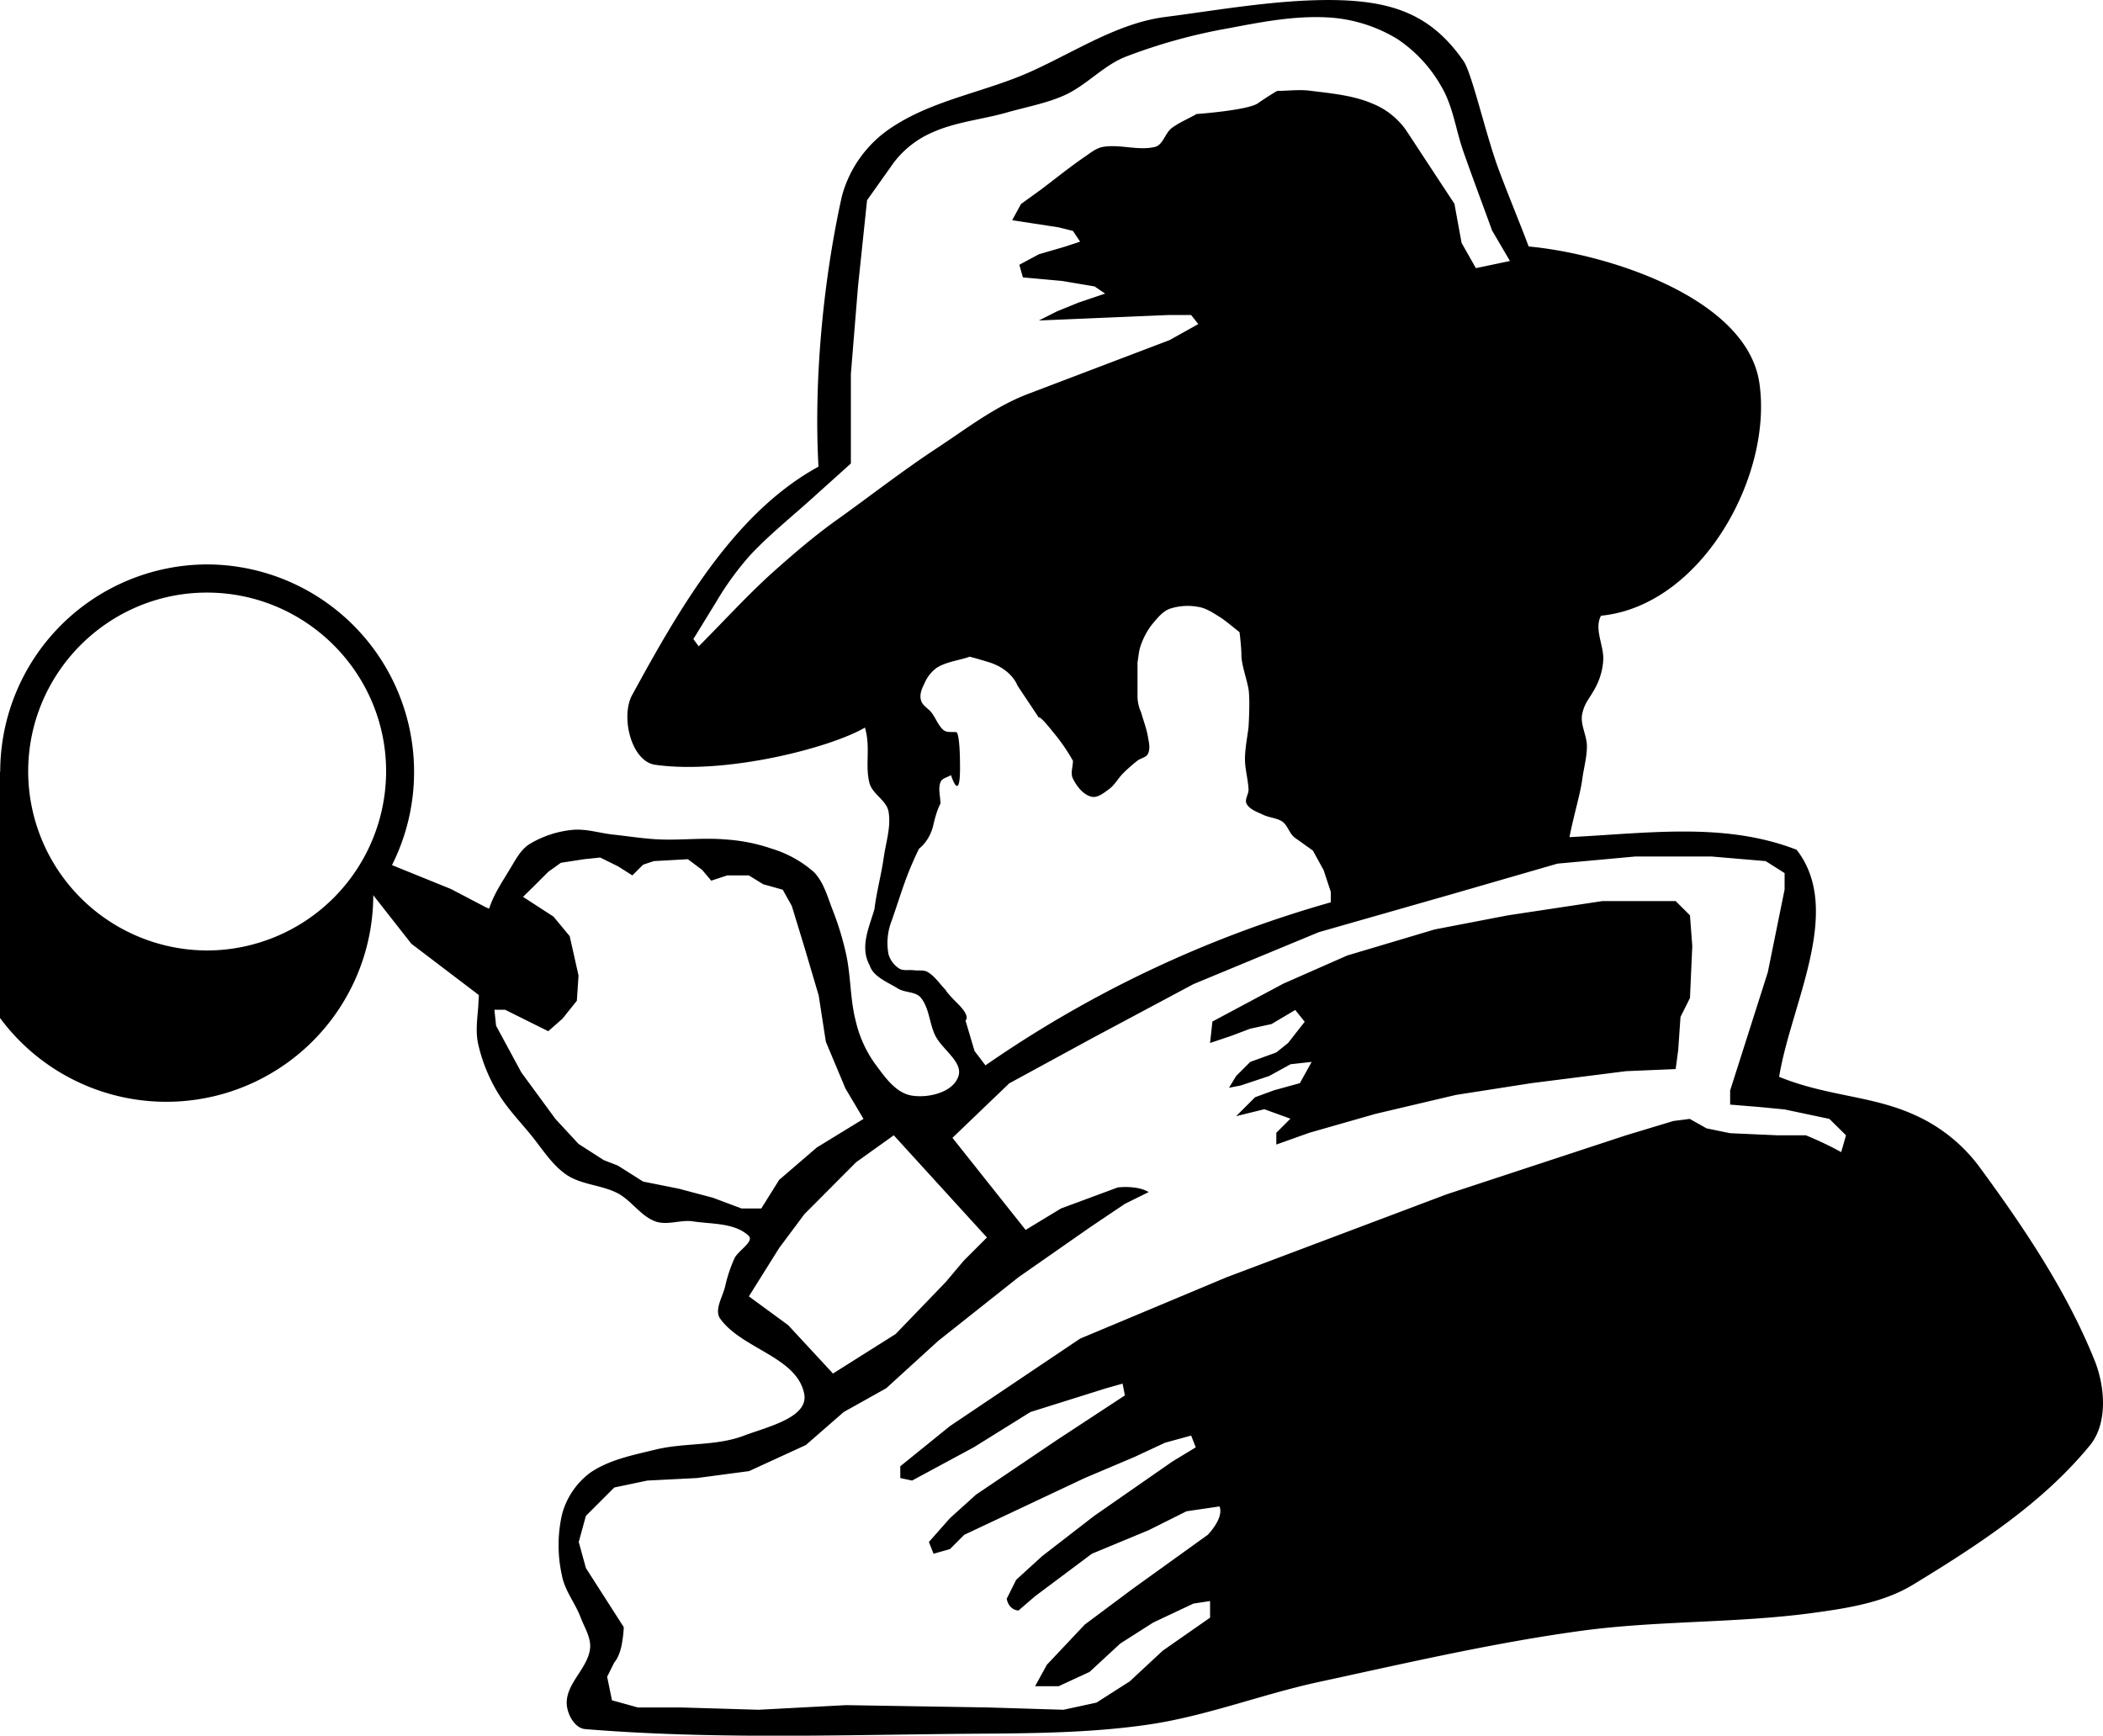 <svg xmlns="http://www.w3.org/2000/svg" width="960" height="792.425" shape-rendering="geometricPrecision" text-rendering="geometricPrecision" image-rendering="optimizeQuality" fill-rule="evenodd" clip-rule="evenodd" viewBox="0 0 10 8.254"><path d="M1.774 4.256l.182.232.321.244-.003.057c-.005.06-.013.12 0 .177a.787.787 0 0 0 .088.222c.042.073.101.135.155.2.057.068.104.149.177.199.072.048.168.048.244.088.065.035.108.107.177.133.056.021.12-.008.178 0 .09.014.197.006.265.067.033.028-.048.071-.066.11a.705.705 0 0 0-.044.133c-.012.051-.054.113-.022.155.105.143.363.18.398.355.023.114-.178.158-.288.2-.133.05-.283.032-.42.066-.107.026-.22.048-.31.11a.363.363 0 0 0-.134.2.66.66 0 0 0 0 .288c.013.072.063.131.089.2.019.05.053.101.044.154-.014.088-.105.155-.11.244-.004.053.035.129.088.133.611.05 1.226.027 1.839.022.28-.002.564-.003.842-.044.27-.04.53-.141.797-.2.412-.089.824-.185 1.24-.243.375-.053.757-.037 1.13-.089.16-.022.328-.049.466-.133.305-.186.616-.387.842-.664.084-.104.071-.276.022-.4-.134-.334-.34-.639-.554-.93a.78.78 0 0 0-.31-.243c-.203-.09-.407-.085-.637-.178.056-.346.308-.792.083-1.08-.34-.132-.702-.079-1.08-.06.02-.103.053-.211.061-.277.007-.052.022-.103.022-.155 0-.053-.034-.105-.022-.156.012-.051.029-.064.055-.11a.319.319 0 0 0 .045-.15c0-.07-.044-.143-.011-.205.478-.047.818-.666.753-1.107-.06-.406-.725-.615-1.097-.649-.042-.112-.098-.246-.144-.37C7.065.64 7 .351 6.96.291 6.807.07 6.624.004 6.34 0c-.269-.003-.56.05-.803.081-.22.029-.422.162-.626.255-.217.1-.465.135-.665.266a.567.567 0 0 0-.243.332c-.093.42-.133.895-.111 1.285-.402.22-.662.676-.886 1.086-.056.102-.005.316.11.332.335.047.831-.08.997-.177.028.096-.001.18.022.266.015.051.08.08.09.133.013.073-.013.148-.023.221-.012.082-.034.162-.044.244-.026.088-.07.18-.023.266.017.055.085.08.133.11.034.022.086.014.111.045.04.05.04.12.067.177.032.069.138.129.11.2-.028.074-.143.101-.221.088-.078-.013-.13-.092-.177-.155a.571.571 0 0 1-.089-.2c-.026-.1-.023-.207-.044-.31a1.398 1.398 0 0 0-.067-.221c-.024-.062-.042-.13-.088-.177a.54.54 0 0 0-.2-.111.844.844 0 0 0-.221-.044c-.103-.009-.207.004-.31 0-.075-.003-.148-.015-.222-.023-.067-.007-.133-.03-.2-.022a.486.486 0 0 0-.199.067c-.04.025-.064.07-.088.11-.038.064-.082.127-.104.197l-.015-.006-.166-.087-.281-.114a.987.987 0 0 0-.878-1.43.987.987 0 0 0-.985.985.984.984 0 1 0 1.774.587zm-.79-1.438c.47 0 .852.382.852.85a.853.853 0 0 1-.851.852.853.853 0 0 1-.851-.851c0-.47.382-.851.85-.851zm4.781 2.04l.337-.18.304-.134.416-.124.348-.067.45-.068h.348l.068.068.011.146-.011.247-.045.09-.011.158-.012.09-.236.01-.45.057-.359.056-.382.09-.315.09-.157.056v-.056l.067-.067-.124-.045-.134.033.09-.09.09-.033.123-.034.056-.101-.1.011-.102.056-.135.045-.056.011.034-.056.067-.067.124-.045.056-.045.079-.101-.045-.056-.113.067-.101.022-.09.034-.101.034.011-.101zM2.91 8.086l-.023-.112.034-.068s.022-.022.034-.078c.011-.057.011-.09.011-.09l-.18-.281-.034-.124.034-.124.135-.135.157-.033.236-.012.248-.033.27-.124.18-.157.202-.113.247-.225.382-.303.338-.236.168-.113.113-.056c-.057-.034-.147-.022-.147-.022l-.27.1-.168.102-.348-.438.27-.259.393-.214.483-.258.596-.247.63-.18.505-.146.371-.034h.36l.259.022.09.057v.078l-.08.394-.179.562v.067l.135.011.124.012.213.045.079.078-.023.08a1.581 1.581 0 0 0-.168-.08h-.135l-.225-.01-.112-.023-.08-.045-.078.01-.225.068-.854.281-1.045.394-.697.292-.619.416-.236.191v.056l.056.012.293-.158.27-.168.36-.113.078-.022.011.056-.326.214-.382.258-.124.112-.1.113.022.056.078-.022.068-.068.573-.27.236-.1.146-.068.124-.034.022.056-.112.068-.371.258-.247.191-.124.113-.045.09c.011.056.056.056.056.056l.079-.068.27-.202.27-.112.18-.09.157-.023c.022.056-.056.135-.056.135l-.36.259-.225.168-.18.191-.056.102h.112l.147-.068.146-.135.157-.1.191-.09.079-.012v.079l-.225.157-.157.146-.158.101-.157.034-.36-.011-.674-.011-.416.022-.371-.011h-.203l-.123-.034zm.412-5.012c.114-.114.222-.233.34-.341.107-.096.216-.19.333-.272.15-.108.297-.222.451-.324.144-.094.282-.203.443-.264l.673-.256.136-.076-.034-.043h-.11l-.614.026.085-.043.103-.042.127-.043-.05-.034-.154-.026-.187-.017-.017-.06.093-.05.12-.035.076-.025-.034-.051-.068-.017-.221-.034.042-.077.094-.068c.068-.051.134-.105.204-.153.03-.02.059-.046.094-.051.081-.013.167.02.247 0C5.53.687 5.54.635 5.57.61c.037-.028.08-.045.12-.068 0 0 .238-.017.29-.05.05-.035.093-.06.093-.06.054 0 .108-.008.162 0 .097.012.198.021.29.06a.36.36 0 0 1 .161.127l.23.35.034.186.068.12.162-.034-.085-.145C7.05.972 7.003.847 6.959.722 6.923.62 6.91.508 6.856.415a.662.662 0 0 0-.212-.23.71.71 0 0 0-.324-.102c-.16-.01-.32.021-.477.051a2.632 2.632 0 0 0-.494.137c-.103.042-.18.131-.281.179-.089.041-.187.058-.281.085-.116.033-.24.044-.35.093a.459.459 0 0 0-.187.145l-.127.179-.043.409-.034.417v.426l-.17.153c-.103.094-.212.18-.307.281a1.405 1.405 0 0 0-.162.222l-.11.179.025.034zm.239 3.091l.187.137.213.23.298-.188.238-.247.086-.102.11-.11-.443-.486-.179.128-.246.247-.12.161-.144.23zM2.487 4.265l.052-.051.068-.068.06-.043.11-.017.077-.008.085.042.068.043.051-.051.051-.017.162-.009.068.051.043.051.076-.025h.103l.068.042.093.026.043.077.06.196.068.23.034.22.093.222.086.145-.222.136-.179.154-.085.136h-.094l-.136-.051-.162-.043-.17-.034-.12-.076-.067-.026-.12-.077-.11-.119-.162-.221-.12-.222-.008-.076h.051l.205.102.068-.06.068-.085.008-.12-.042-.187-.077-.093-.145-.094zm2.198.8l-.051-.067-.043-.145s.026-.017-.034-.077-.06-.068-.06-.068c-.028-.028-.05-.064-.085-.085-.02-.012-.045-.006-.068-.009-.023-.003-.049.004-.068-.008a.12.12 0 0 1-.051-.068.29.29 0 0 1 .016-.162c.05-.145.066-.21.129-.34 0 0 .05-.035.068-.112.017-.076.034-.102.034-.102 0-.034-.012-.07 0-.102.007-.02.034-.023.05-.034 0 0 .043.136.043-.034s-.017-.17-.017-.17c-.02-.003-.043.003-.06-.009-.026-.021-.038-.058-.059-.085-.016-.02-.045-.034-.05-.06-.007-.025.004-.053.016-.076a.178.178 0 0 1 .06-.077c.046-.028.102-.034.153-.051 0 0-.017-.009.094.025.11.034.136.111.136.111l.102.153s0-.017.068.069a.877.877 0 0 1 .094.136c0 .028-.013.06 0 .085.018.036.047.074.085.085.03.009.06-.016.085-.034.028-.02.044-.052.069-.077a.756.756 0 0 1 .068-.06c.016-.012.042-.015.05-.033.011-.023.005-.052 0-.077-.006-.04-.022-.08-.033-.12 0 0-.017-.033-.017-.076V3.15c.005-.028.006-.058.017-.085a.347.347 0 0 1 .05-.093c.025-.03.05-.063.086-.077a.274.274 0 0 1 .136-.009c.034.005.065.025.094.043.036.022.068.051.102.077 0 0 .009.068.009.11 0 .043.025.111.034.162.008.051 0 .179 0 .179-.006.051-.017.102-.017.153 0 .049.015.097.017.145 0 .023-.02.048-.009.068.015.027.05.038.077.051.03.015.067.015.094.034.026.02.033.059.06.077l.084.06.051.093.034.103v.05a5.517 5.517 0 0 0-1.643.776z"/></svg>